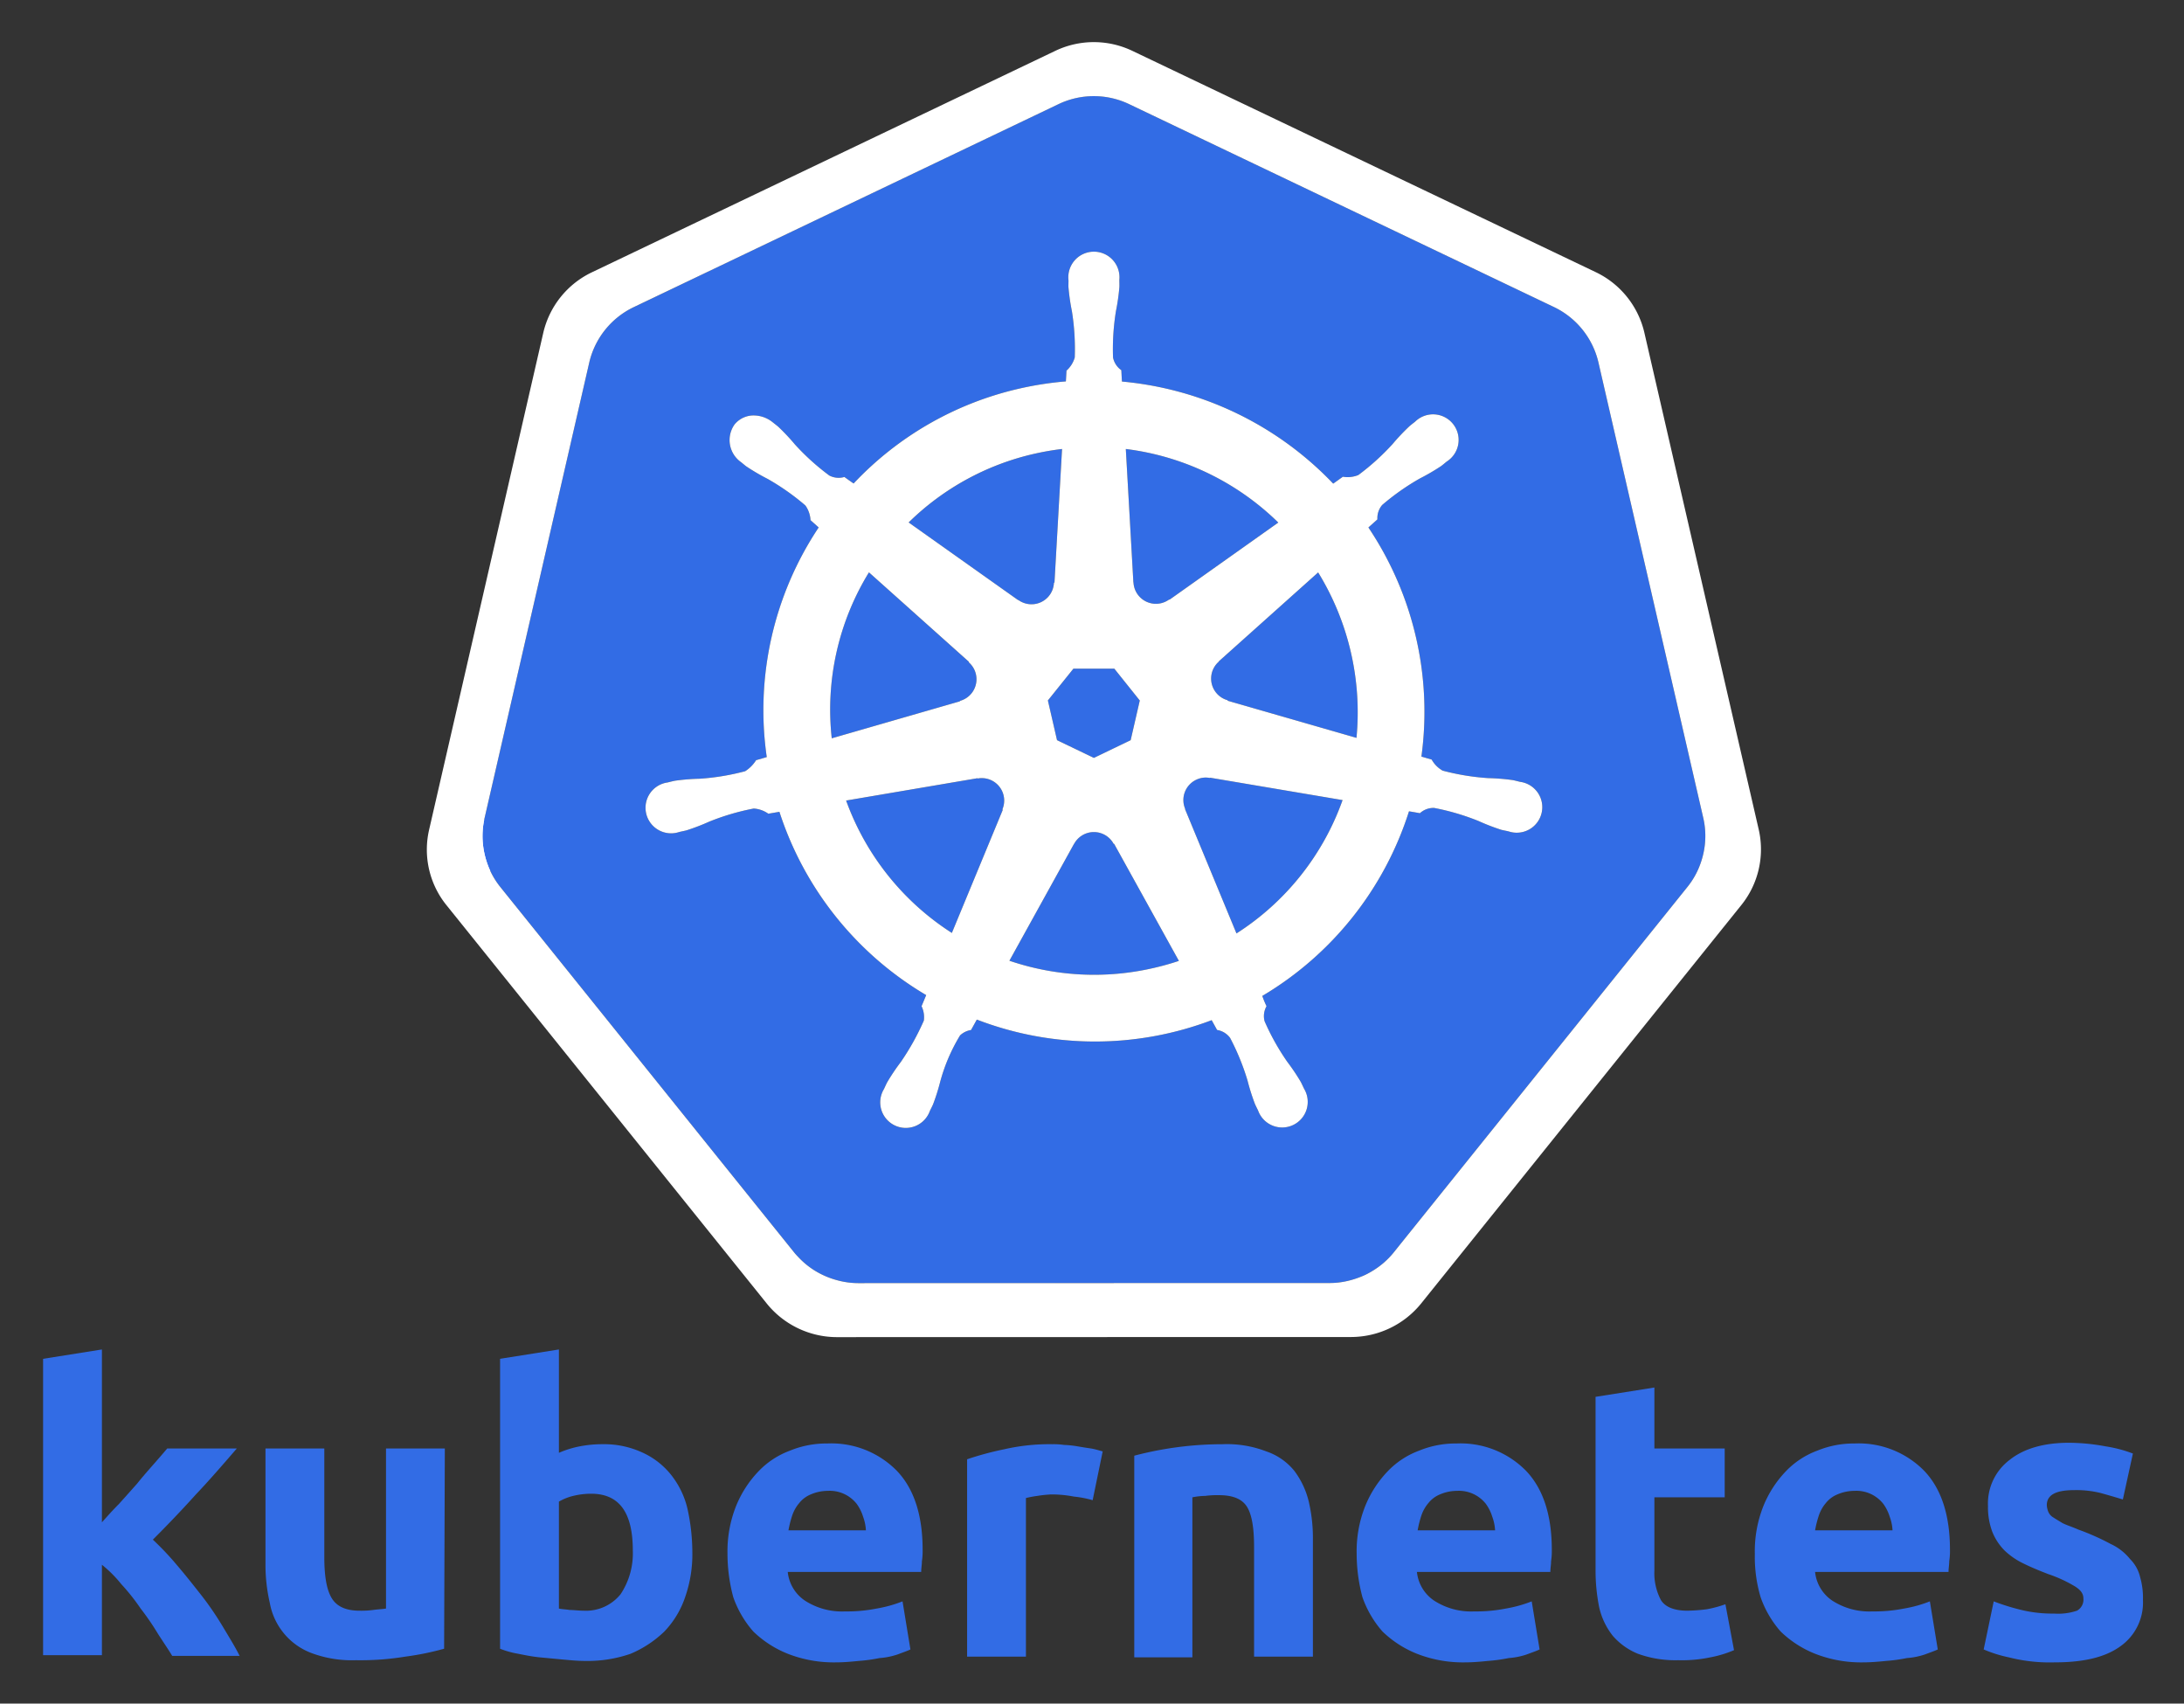 <svg xmlns="http://www.w3.org/2000/svg" viewBox="0.03 -8.96 362.18 282.43"><rect x="0.03" y="-8.96" width="362.18" height="282.43" fill="#333333" stroke="none"/><defs><style>.cls-1{fill:#326ce5}.cls-2{fill:#fff}</style></defs><g id="its-pronounced"><g id="kyoob-cuttle"><path id="kkkkkkk" d="M16.811 243.557c.952-1.07 1.904-2.141 2.974-3.212q1.493-1.66 2.975-3.33c.951-1.191 1.903-2.262 2.737-3.214s1.665-1.903 2.26-2.617h11.54c-2.26 2.617-4.522 5.235-6.781 7.614q-3.213 3.57-7.138 7.495a48.054 48.054 0 014.045 4.284c1.427 1.665 2.736 3.33 4.045 4.995a50.81 50.81 0 013.568 5.236c1.07 1.784 2.024 3.33 2.737 4.759H28.59c-.715-1.19-1.547-2.38-2.38-3.69a43.318 43.318 0 00-2.856-4.162 34.21 34.21 0 00-3.211-4.045 20.442 20.442 0 00-3.213-3.213v14.99H7.175v-49.134l9.755-1.547v28.79" class="cls-1"/><path id="uuuuuuu" d="M73.679 264.377a46.297 46.297 0 01-6.424 1.309 45.987 45.987 0 01-8.21.594 19.17 19.17 0 01-7.375-1.19 10.928 10.928 0 01-6.9-8.327 27.977 27.977 0 01-.715-6.425v-19.154h9.757v17.965c0 3.093.357 5.354 1.19 6.782s2.378 2.14 4.639 2.14a15.17 15.17 0 002.26-.118c.833-.12 1.429-.12 2.142-.238v-26.53h9.755l-.119 33.192" class="cls-1"/><path id="bbbbbbb" d="M104.97 248.078c0-6.305-2.262-9.398-6.902-9.398a12.705 12.705 0 00-2.974.356 8.99 8.99 0 00-2.379.952v17.727c.475.119 1.07.119 1.784.238.714 0 1.546.12 2.38.12a7.366 7.366 0 006.068-2.738 12.2 12.2 0 002.022-7.257m9.874.238a21.543 21.543 0 01-1.19 7.496 15.313 15.313 0 01-3.45 5.71 18.297 18.297 0 01-5.591 3.688 21.774 21.774 0 01-7.615 1.19c-1.189 0-2.379-.12-3.688-.238s-2.497-.238-3.806-.358c-1.19-.118-2.38-.356-3.57-.595a15.037 15.037 0 01-2.974-.832V216.31l9.756-1.546v17.132a16.617 16.617 0 013.45-1.07 19.69 19.69 0 013.807-.357 15.074 15.074 0 016.424 1.308 12.884 12.884 0 014.76 3.57 14.348 14.348 0 012.855 5.71 33.785 33.785 0 01.832 7.257" class="cls-1"/><path id="eeeeeee0" d="M120.674 248.673a20.303 20.303 0 011.427-7.97 18.206 18.206 0 013.689-5.712 13.866 13.866 0 015.233-3.45 15.9 15.9 0 016.187-1.19 15.227 15.227 0 0111.54 4.52c2.855 2.975 4.282 7.379 4.282 13.088a10.887 10.887 0 01-.118 1.904c0 .595-.119 1.189-.119 1.784h-22.13a6.522 6.522 0 002.856 4.759 11.32 11.32 0 006.662 1.784 25.213 25.213 0 005.235-.475 21.341 21.341 0 004.283-1.19l1.308 7.97c-.476.239-1.19.477-2.14.833a11.994 11.994 0 01-2.976.596 26.855 26.855 0 01-3.45.475c-1.19.12-2.497.238-3.688.238a20.92 20.92 0 01-8.09-1.427 17.517 17.517 0 01-5.71-3.688 17.172 17.172 0 01-3.33-5.71 27.944 27.944 0 01-.954-7.14m22.962-3.806a7.692 7.692 0 00-.476-2.38 7.232 7.232 0 00-1.07-2.141 5.684 5.684 0 00-4.76-2.142 7.188 7.188 0 00-2.855.595 4.732 4.732 0 00-1.903 1.428 6.24 6.24 0 00-1.19 2.142 17.397 17.397 0 00-.595 2.38h12.85" class="cls-1"/><path id="rrrrrrr" d="M181.23 239.75a17.876 17.876 0 00-3.094-.595 19.69 19.69 0 00-3.807-.357 20.974 20.974 0 00-2.26.238 18.687 18.687 0 00-1.904.357v26.293h-9.756v-32.717a50.606 50.606 0 016.186-1.666 33.468 33.468 0 017.971-.832 11.58 11.58 0 011.904.118 16.256 16.256 0 012.26.238c.715.12 1.428.238 2.261.357.713.12 1.428.358 1.903.476l-1.665 8.09" class="cls-1"/><path id="nnnnnnn" d="M188.13 232.374a57.524 57.524 0 0114.633-1.903 18.147 18.147 0 017.257 1.189 10.191 10.191 0 014.64 3.212 13.897 13.897 0 012.38 4.997 26.54 26.54 0 01.713 6.424v19.393h-9.756v-18.201c0-3.094-.356-5.354-1.19-6.663s-2.379-1.904-4.64-1.904a15.17 15.17 0 00-2.26.12 11.787 11.787 0 00-2.14.237v26.53h-9.638v-33.43" class="cls-1"/><path id="eeeeeee1" d="M225.01 248.673a20.301 20.301 0 011.427-7.97 18.206 18.206 0 013.69-5.712 13.866 13.866 0 015.234-3.45 15.9 15.9 0 016.187-1.19 15.227 15.227 0 0111.54 4.52c2.854 2.975 4.282 7.379 4.282 13.088a10.885 10.885 0 01-.119 1.904c0 .595-.12 1.189-.12 1.784h-22.127a6.522 6.522 0 002.856 4.759 11.32 11.32 0 006.66 1.784 25.213 25.213 0 005.237-.475 21.34 21.34 0 004.282-1.19l1.309 7.97c-.476.239-1.19.477-2.142.833a11.992 11.992 0 01-2.974.596 26.86 26.86 0 01-3.45.475c-1.19.12-2.499.238-3.688.238a20.92 20.92 0 01-8.09-1.427 17.516 17.516 0 01-5.71-3.688 17.172 17.172 0 01-3.332-5.71 27.938 27.938 0 01-.952-7.14m22.961-3.806a7.693 7.693 0 00-.475-2.38 7.233 7.233 0 00-1.071-2.141 5.684 5.684 0 00-4.76-2.142 7.188 7.188 0 00-2.855.595 4.732 4.732 0 00-1.903 1.428 6.24 6.24 0 00-1.19 2.142 17.388 17.388 0 00-.594 2.38h12.848" class="cls-1"/><path id="ttttttt" d="M264.627 222.618l9.756-1.546v10.112h11.66v8.09h-11.66v12.135a9.566 9.566 0 001.07 4.878c.715 1.19 2.261 1.785 4.403 1.785a29.17 29.17 0 003.212-.238 19.344 19.344 0 003.093-.833l1.427 7.614a18.948 18.948 0 01-3.926 1.19 22.872 22.872 0 01-5.354.475 18.18 18.18 0 01-6.66-1.07 11.01 11.01 0 01-4.165-2.975 11.804 11.804 0 01-2.261-4.758 30.834 30.834 0 01-.594-6.068v-28.791" class="cls-1"/><path id="eeeeeee2" d="M291.039 248.673a20.3 20.3 0 011.428-7.97 18.206 18.206 0 013.688-5.712 13.866 13.866 0 015.234-3.45 15.9 15.9 0 016.187-1.19 15.227 15.227 0 0111.54 4.52c2.856 2.975 4.283 7.379 4.283 13.088a10.886 10.886 0 01-.12 1.904c0 .595-.119 1.189-.119 1.784h-22.128a6.522 6.522 0 002.856 4.759 11.32 11.32 0 006.661 1.784 25.214 25.214 0 005.236-.475 21.34 21.34 0 004.282-1.19l1.31 7.97c-.476.239-1.19.477-2.143.833a11.992 11.992 0 01-2.974.596 26.855 26.855 0 01-3.45.475c-1.19.12-2.497.238-3.688.238a20.92 20.92 0 01-8.09-1.427 17.516 17.516 0 01-5.71-3.688 17.172 17.172 0 01-3.33-5.71 23.525 23.525 0 01-.953-7.14m22.843-3.806a7.692 7.692 0 00-.477-2.38 7.232 7.232 0 00-1.07-2.141 5.684 5.684 0 00-4.759-2.142 7.188 7.188 0 00-2.856.595 4.732 4.732 0 00-1.904 1.428 6.24 6.24 0 00-1.188 2.142 17.393 17.393 0 00-.596 2.38h12.85" class="cls-1"/><path id="sssssss" d="M340.65 258.547a9.776 9.776 0 003.807-.475 2.084 2.084 0 001.07-2.023c0-.833-.475-1.427-1.427-2.022a22.567 22.567 0 00-4.403-2.023c-1.546-.595-2.974-1.19-4.162-1.785a11.893 11.893 0 01-3.095-2.141 9.304 9.304 0 01-2.022-3.094 11.526 11.526 0 01-.714-4.282 9.052 9.052 0 013.569-7.614c2.38-1.904 5.711-2.856 9.875-2.856a33.841 33.841 0 016.068.595 21.996 21.996 0 014.52 1.19l-1.665 7.615c-1.19-.358-2.38-.715-3.69-1.071a16.645 16.645 0 00-4.4-.477c-3.094 0-4.522.833-4.522 2.498a3.474 3.474 0 00.238 1.072 1.998 1.998 0 00.833.952c.357.238.952.594 1.547.95.714.358 1.546.596 2.617 1.072a39.243 39.243 0 015.354 2.379 8.882 8.882 0 013.213 2.499 6.214 6.214 0 011.665 2.974 12.346 12.346 0 01.476 3.807 8.868 8.868 0 01-3.808 7.734c-2.498 1.784-6.067 2.616-10.826 2.616a27.502 27.502 0 01-7.613-.832 21.718 21.718 0 01-4.164-1.31l1.665-7.97a36.361 36.361 0 005.116 1.546 21.894 21.894 0 004.877.476" class="cls-1"/></g></g><path d="M76.493 126.963h10.619v8.432h-10.62z" class="cls-2"/><path d="M200.658 120.018a3.59 3.59 0 00-.855-.065 3.685 3.685 0 00-1.425.37 3.725 3.725 0 00-1.803 4.825l-.026.037 8.528 20.603a43.53 43.53 0 0017.595-22.102l-21.976-3.714zm-34.194 2.92a3.72 3.72 0 00-3.568-2.894 3.656 3.656 0 00-.733.065l-.037-.045-21.785 3.698a43.695 43.695 0 0017.54 21.946l8.442-20.4-.066-.08a3.683 3.683 0 00.207-2.29zm18.245 8a3.718 3.718 0 00-6.557.008h-.018l-10.713 19.372a43.637 43.637 0 0023.815 1.225q2.197-.5 4.292-1.2l-10.738-19.406zm33.914-45L202.14 100.69l.009.047a3.725 3.725 0 001.46 6.395l.02.089 21.35 6.15a44.278 44.278 0 00-6.356-27.432zM188 87.59a3.725 3.725 0 005.913 2.84l.065.028 18.036-12.79a43.85 43.85 0 00-25.287-12.19l1.253 22.106zm-19.1 2.922a3.72 3.72 0 005.904-2.85l.092-.044 1.253-22.14a44.68 44.68 0 00-4.501.776 43.467 43.467 0 00-20.937 11.409l18.154 12.869zm-9.678 16.728a3.72 3.72 0 001.462-6.396l.018-.087-16.574-14.825a43.454 43.454 0 00-6.168 27.51l21.245-6.13zm16.098 6.512l6.114 2.94 6.096-2.933 1.514-6.582-4.219-5.276h-6.79l-4.231 5.268z" class="cls-1"/><path d="M282.508 126.719l-17.422-75.675a13.602 13.602 0 00-7.293-9.073L187.272 8.3a13.589 13.589 0 00-11.705 0L105.06 41.989a13.598 13.598 0 00-7.295 9.072l-17.394 75.673a13.315 13.315 0 00-.004 5.81 13.506 13.506 0 00.491 1.718 13.101 13.101 0 001.343 2.726c.239.365.491.72.765 1.064l48.804 60.678c.213.264.448.505.681.75a13.424 13.424 0 002.574 2.133 13.924 13.924 0 003.857 1.677 13.298 13.298 0 003.43.473h.759l77.504-.018a12.998 12.998 0 001.41-.083 13.47 13.47 0 001.989-.378 13.871 13.871 0 001.381-.442c.353-.135.705-.27 1.045-.433a13.942 13.942 0 001.479-.822 13.304 13.304 0 003.237-2.865l1.488-1.85 47.299-58.84a13.185 13.185 0 002.108-3.785 13.674 13.674 0 00.5-1.724 13.282 13.282 0 00-.004-5.81zm-73.147 29.432a14.516 14.516 0 00.703 1.703 3.314 3.314 0 00-.327 2.49 39.372 39.372 0 003.742 6.7 35.062 35.062 0 012.263 3.364c.17.315.392.803.553 1.136a4.24 4.24 0 11-7.63 3.607c-.161-.33-.385-.77-.522-1.082a35.275 35.275 0 01-1.225-3.868 39.305 39.305 0 00-2.896-7.097 3.335 3.335 0 00-2.154-1.307c-.135-.233-.635-1.15-.903-1.623a54.617 54.617 0 01-38.948-.1l-.955 1.73a3.429 3.429 0 00-1.819.887 29.518 29.518 0 00-3.268 7.582 34.897 34.897 0 01-1.218 3.868c-.135.31-.361.744-.522 1.073v.009l-.007.008a4.238 4.238 0 11-7.619-3.616c.159-.335.372-.82.54-1.135a35.175 35.175 0 012.262-3.373 41.228 41.228 0 003.82-6.866 4.188 4.188 0 00-.376-2.387l.768-1.84a54.922 54.922 0 01-24.338-30.387l-1.839.313a4.68 4.68 0 00-2.428-.855 39.525 39.525 0 00-7.356 2.165 35.587 35.587 0 01-3.787 1.45c-.305.084-.745.168-1.093.244-.028.01-.052.022-.08.029a.602.602 0 01-.065.006 4.236 4.236 0 11-1.874-8.224l.061-.015.037-.01c.353-.083.805-.2 1.127-.262a35.268 35.268 0 014.05-.326 39.39 39.39 0 007.564-1.242 5.835 5.835 0 001.814-1.83l1.767-.516a54.613 54.613 0 018.613-38.073l-1.353-1.206a4.688 4.688 0 00-.848-2.436 39.366 39.366 0 00-6.277-4.41 35.251 35.251 0 01-3.499-2.046c-.256-.191-.596-.478-.874-.704l-.063-.044a4.473 4.473 0 01-1.038-6.222 4.066 4.066 0 013.363-1.488 5.03 5.03 0 012.942 1.11c.287.225.68.526.935.745a35.255 35.255 0 012.78 2.95 39.383 39.383 0 005.69 5.142 3.333 3.333 0 002.507.243q.754.55 1.522 1.082a54.289 54.289 0 0127.577-15.754 55.052 55.052 0 017.63-1.173l.1-1.784a4.601 4.601 0 001.37-2.184 39.476 39.476 0 00-.47-7.654 35.466 35.466 0 01-.576-4.014c-.011-.307.006-.731.01-1.081 0-.04-.01-.08-.01-.118a4.242 4.242 0 118.441-.004c0 .37.022.86.009 1.2a35.109 35.109 0 01-.579 4.013 39.533 39.533 0 00-.478 7.656 3.344 3.344 0 001.379 2.11c.015.305.065 1.323.102 1.884A55.309 55.309 0 01221.12 71.22l1.606-1.147a4.69 4.69 0 002.56-.278 39.53 39.53 0 005.69-5.148 35 35 0 012.787-2.95c.259-.222.65-.52.936-.746a4.242 4.242 0 115.258 6.598c-.283.229-.657.548-.929.75a35.096 35.096 0 01-3.507 2.046 39.496 39.496 0 00-6.277 4.41 3.337 3.337 0 00-.792 2.39c-.235.216-1.06.947-1.497 1.343a54.837 54.837 0 018.792 37.983l1.704.496a4.745 4.745 0 001.82 1.83 39.464 39.464 0 007.568 1.246 35.64 35.64 0 014.046.324c.355.065.868.207 1.23.29a4.236 4.236 0 11-1.878 8.223l-.061-.008c-.028-.007-.054-.022-.083-.03-.348-.075-.785-.151-1.09-.231a35.139 35.139 0 01-3.785-1.462 39.477 39.477 0 00-7.363-2.165 3.337 3.337 0 00-2.362.877q-.9-.171-1.804-.316a54.92 54.92 0 01-24.328 30.605z" class="cls-1"/><path d="M291.707 128.66L272.7 46.099a14.838 14.838 0 00-7.958-9.9L187.807-.531a14.825 14.825 0 00-12.771 0L98.108 36.22a14.838 14.838 0 00-7.961 9.895L71.173 128.68a14.668 14.668 0 001.995 11.185c.261.4.538.788.838 1.162l53.246 66.205a14.98 14.98 0 0011.499 5.487l85.387-.02a14.986 14.986 0 0011.5-5.48l53.227-66.211a14.72 14.72 0 002.842-12.347zm-9.197 3.866a13.675 13.675 0 01-.498 1.723 13.184 13.184 0 01-2.11 3.785l-47.299 58.838-1.486 1.852a13.305 13.305 0 01-3.24 2.865 13.943 13.943 0 01-1.474.822q-.513.237-1.045.43a13.864 13.864 0 01-1.383.445 13.473 13.473 0 01-1.989.379 12.988 12.988 0 01-1.41.082l-77.504.018h-.76a13.298 13.298 0 01-3.429-.472 13.924 13.924 0 01-3.855-1.678 13.423 13.423 0 01-2.576-2.132c-.233-.246-.468-.487-.68-.75l-48.805-60.68q-.408-.513-.765-1.065a13.102 13.102 0 01-1.343-2.726 13.506 13.506 0 01-.491-1.72 13.315 13.315 0 01.004-5.808l17.394-75.675a13.598 13.598 0 017.295-9.07l70.508-33.686a13.59 13.59 0 0111.705 0l70.519 33.67a13.602 13.602 0 017.293 9.073l17.422 75.675a13.282 13.282 0 01.002 5.807z" class="cls-2"/><path d="M252.114 120.658c-.36-.083-.874-.225-1.227-.29a35.633 35.633 0 00-4.046-.326 39.464 39.464 0 01-7.57-1.242 4.745 4.745 0 01-1.82-1.832l-1.704-.496a54.837 54.837 0 00-8.79-37.983c.436-.396 1.262-1.127 1.495-1.342a3.338 3.338 0 01.792-2.39 39.495 39.495 0 016.277-4.41 35.097 35.097 0 003.507-2.046c.272-.202.644-.522.929-.75a4.242 4.242 0 10-5.256-6.6c-.288.227-.68.525-.936.747a35.007 35.007 0 00-2.789 2.95 39.533 39.533 0 01-5.69 5.148 4.69 4.69 0 01-2.56.278l-1.606 1.147a55.309 55.309 0 00-35.032-16.927c-.039-.561-.087-1.577-.102-1.884a3.344 3.344 0 01-1.377-2.11 39.533 39.533 0 01.478-7.656 35.112 35.112 0 00.575-4.012c.013-.34-.007-.834-.007-1.201a4.242 4.242 0 10-8.441.004c0 .04.009.078.01.118-.004.35-.021.774-.01 1.08a35.474 35.474 0 00.576 4.015 39.476 39.476 0 01.47 7.654 4.601 4.601 0 01-1.37 2.182l-.1 1.786a55.055 55.055 0 00-7.63 1.173 54.289 54.289 0 00-27.574 15.754q-.77-.531-1.526-1.082a3.333 3.333 0 01-2.506-.243 39.383 39.383 0 01-5.69-5.141 35.255 35.255 0 00-2.777-2.95c-.257-.22-.65-.52-.938-.75a5.03 5.03 0 00-2.942-1.11 4.066 4.066 0 00-3.363 1.49 4.473 4.473 0 001.038 6.222l.065.046c.276.226.616.515.872.702a35.257 35.257 0 003.499 2.048 39.367 39.367 0 016.276 4.412 4.69 4.69 0 01.849 2.434l1.351 1.208a54.613 54.613 0 00-8.611 38.073l-1.767.514a5.835 5.835 0 01-1.814 1.827 39.39 39.39 0 01-7.565 1.247 35.266 35.266 0 00-4.049.326c-.324.06-.774.174-1.127.262l-.037.008-.06.018a4.236 4.236 0 101.875 8.224l.063-.01c.028-.006.052-.02.08-.025.348-.08.786-.163 1.092-.246a35.584 35.584 0 003.786-1.451 39.527 39.527 0 017.358-2.165 4.68 4.68 0 012.426.857l1.84-.315a54.922 54.922 0 0024.34 30.387l-.769 1.84a4.188 4.188 0 01.377 2.387 41.226 41.226 0 01-3.82 6.864 35.18 35.18 0 00-2.263 3.372c-.168.318-.381.805-.542 1.138a4.238 4.238 0 107.621 3.616l.007-.008v-.01c.16-.33.387-.763.522-1.072a34.904 34.904 0 001.218-3.868 29.517 29.517 0 013.268-7.582 3.43 3.43 0 011.819-.888l.957-1.73a54.617 54.617 0 0038.946.099c.268.478.768 1.392.9 1.623a3.335 3.335 0 012.155 1.31 39.306 39.306 0 012.898 7.096 35.275 35.275 0 001.225 3.868c.137.312.36.75.522 1.082a4.24 4.24 0 107.63-3.607c-.161-.333-.383-.82-.55-1.136a35.062 35.062 0 00-2.263-3.364 39.374 39.374 0 01-3.742-6.7 3.314 3.314 0 01.324-2.49 14.515 14.515 0 01-.703-1.703 54.92 54.92 0 0024.328-30.605c.546.087 1.497.253 1.806.316a3.337 3.337 0 012.36-.877 39.477 39.477 0 017.36 2.165 35.134 35.134 0 003.788 1.462c.305.08.74.156 1.09.233.029.008.055.02.083.028l.06.009a4.236 4.236 0 101.878-8.224zm-40.1-42.987l-18.037 12.787-.063-.03a3.723 3.723 0 01-5.913-2.838l-.02-.01-1.253-22.103a43.85 43.85 0 0125.285 12.194zm-33.978 24.228h6.788l4.22 5.276-1.513 6.58-6.096 2.934-6.114-2.94-1.516-6.583zM171.65 66.25a44.679 44.679 0 014.503-.774l-1.255 22.137-.092.044a3.72 3.72 0 01-5.904 2.852l-.035.02-18.154-12.872A43.467 43.467 0 01171.65 66.25zm-27.52 19.68l16.574 14.824-.018.09a3.72 3.72 0 01-1.462 6.395l-.017.072-21.245 6.13a43.454 43.454 0 016.168-27.51zm22.191 39.38l-8.441 20.397a43.696 43.696 0 01-17.536-21.948l21.783-3.7.037.049a3.655 3.655 0 01.73-.065 3.72 3.72 0 013.364 5.185zm24.916 26.23a43.637 43.637 0 01-23.815-1.223l10.713-19.372h.018a3.725 3.725 0 016.557-.006h.08l10.74 19.404q-2.091.698-4.293 1.199zm13.841-5.751l-8.528-20.605.026-.037a3.725 3.725 0 011.803-4.823 3.685 3.685 0 011.425-.37 3.59 3.59 0 01.855.063l.037-.046 21.977 3.714a43.53 43.53 0 01-17.595 22.105zm19.903-32.42l-21.352-6.15-.02-.09a3.725 3.725 0 01-1.46-6.395l-.008-.043 16.482-14.751a44.279 44.279 0 016.357 27.43z" class="cls-2"/></svg>